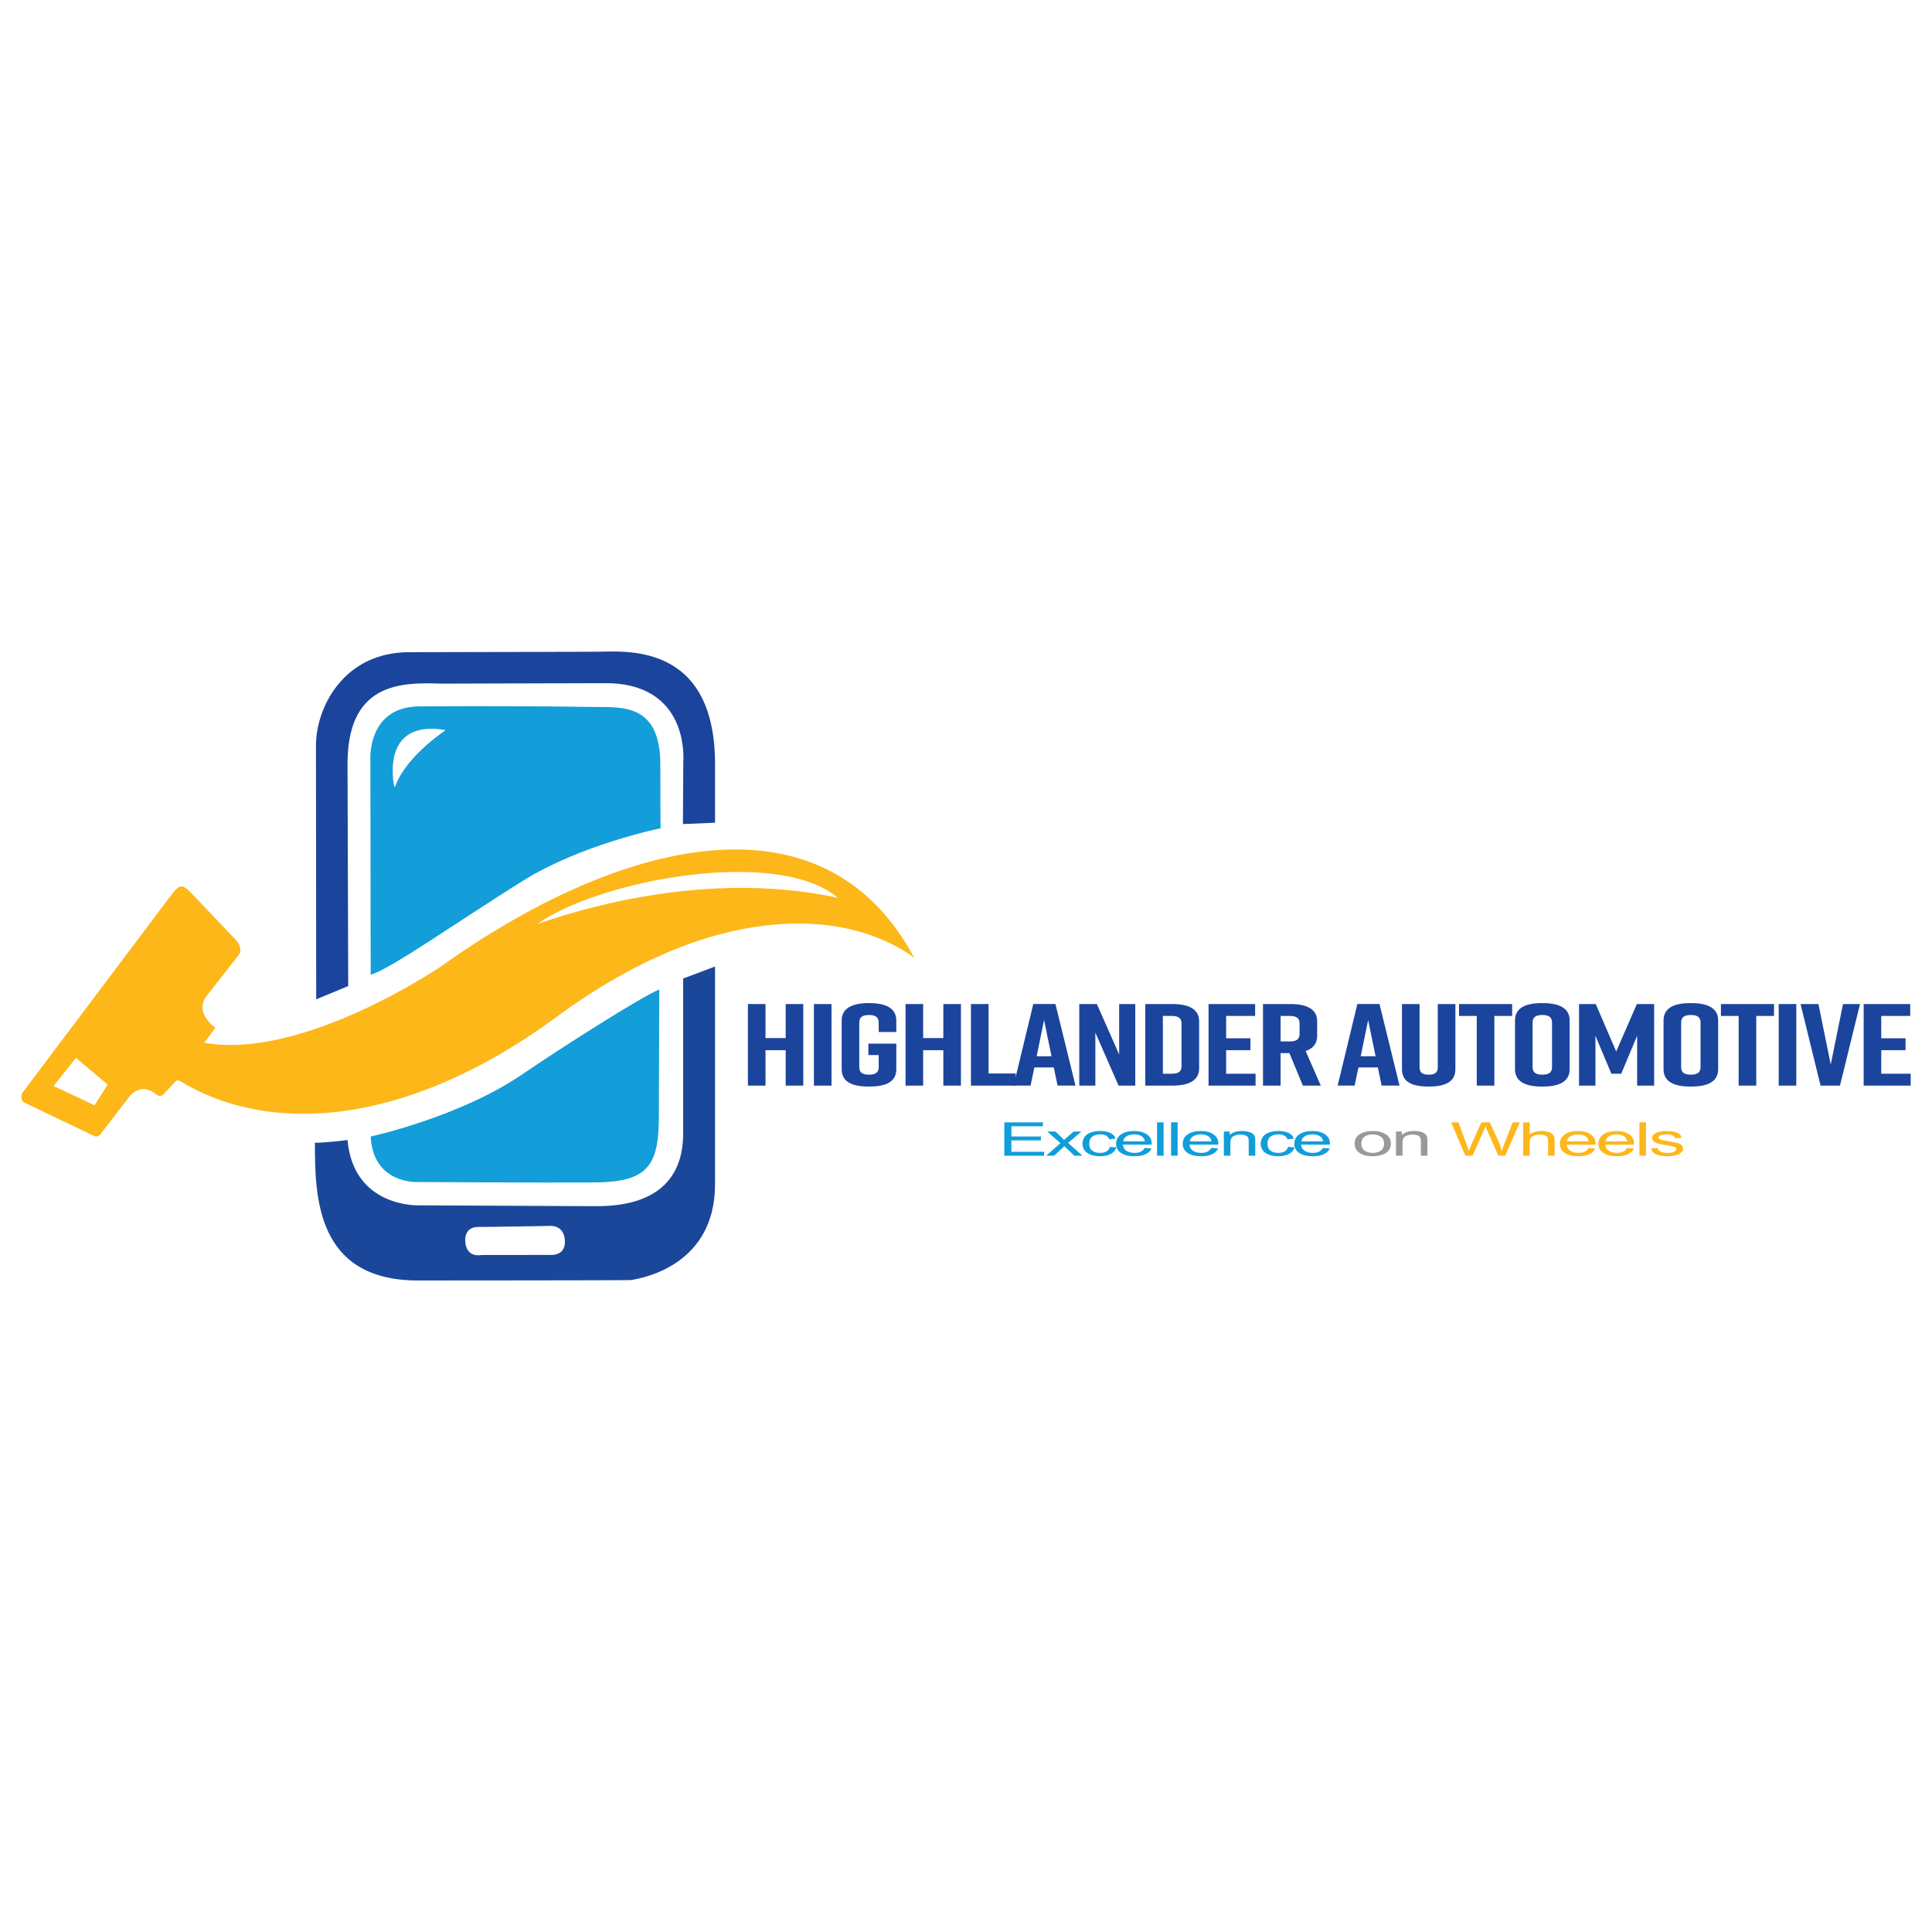 <?xml version="1.0" encoding="UTF-8"?>
<svg id="Logo" xmlns="http://www.w3.org/2000/svg" version="1.1" viewBox="0 0 1500 1500">
  <!-- Generator: Adobe Illustrator 29.1.0, SVG Export Plug-In . SVG Version: 2.1.0 Build 142)  -->
  <defs>
    <style>
      .st0 {
        fill: #fdb719;
      }

      .st1 {
        fill: #139dd9;
      }

      .st2 {
        fill: #1b449c;
      }

      .st3 {
        fill: #109eda;
      }

      .st4 {
        fill: #1b479a;
      }

      .st5 {
        fill: #fdb71c;
      }

      .st6 {
        fill: #999;
      }
    </style>
  </defs>
  <g id="LockupColor">
    <g id="mark">
      <path class="st0" d="M417.33,717.33c48.48-16.84,140.48-40.29,233.1-20.3-45.73-39.17-182.94-14.76-233.15,20.22-.06.04-.01.11.05.08M709.67,743.47c-54.62-39.7-157.45-42.36-276.8,45.56-118.38,87.19-224.96,92.1-293.5,50.07-.99-.6-2.27-.45-3.05.41l-9.32,10.07c-1.41,1.53-3.76,1.63-5.38.3-12.86-10.6-21.39,1.62-22.3,3.03-.06.08-.12.18-.19.27l-21.33,27.67c-1.12,1.45-3.1,1.92-4.76,1.13l-54.44-26.09c-2.28-1.15-2.65-5.52-1.11-7.56l116.65-155.03c5.68-6.76,7.64-6.39,13.15-1.24l36.41,38.36c2.44,2.53,3.97,7.78,1.95,10.65l-24.25,30.9c-12.06,13.94,5.79,25.92,5.79,25.92l-8.53,11.72c76.73,13.59,183.63-59.23,183.63-59.23,137.14-97.89,296.45-139.6,367.39-6.92M73.4,858.11l10.19-16.07-24.62-20.72-17.36,21.87,31.79,14.92Z"/>
      <path class="st1" d="M511.85,768.24s-.31,97.79-.31,98.59c0,39.06-9.06,51.23-51.68,51.23-39.96.27-135.83-.36-135.83-.36,0,0-34.38,1.74-36.24-35.3,0,0,69.23-15.05,118.02-48.49,28.14-19.28,91.64-59.81,106.03-65.67"/>
      <path class="st1" d="M345.66,566.77c-46.51-7.74-41.47,33.86-39.67,43.61.1.51.78.55.95.07,1.85-5.61,9.58-22.76,38.78-43.41.1-.07.06-.24-.06-.27M512.68,593.74c0,39.98.14,47.99.22,49.3-2.17.45-62.57,13.1-106.68,40.66-50.65,31.63-103.55,69.08-118.42,73.03l-.23-167.53s-2.3-40.76,38.46-40.76c0,0,70.77-.6,134.55.45,21.48.36,52.11-3.53,52.11,44.85"/>
      <path class="st4" d="M555.15,750.39v169.19c0,61.35-53.68,72.57-65.61,74.29-1.34.21-165.1.29-165.1.29-79.34,0-79.93-65.9-79.93-106.92,0-.1.07-.16.17-.13,1.83.45,15.52-.75,25.14-2,4.62,52.58,55.15,50.71,55.15,50.71l135.25.63c55.07,1.06,69.44-26.65,70.16-54.09v-122.64l24.78-9.32ZM426.47,974.32s12.79,1.59,12.12-11.06-11.72-11.46-11.72-11.46c0,0-44.75.81-55.68.81s-9.99,10.65-9.99,10.65c.53,13.85,12.39,11.12,12.39,11.12l52.88-.06Z"/>
      <path class="st2" d="M555.15,594.8v43.96l-24.92,1.04.28-48.59c-.01-.63,5.44-62.2-62.65-60.78-24.41,0-123.94.37-124.5.35-31.27-1.06-74.78-1.75-73.53,65.19l.53,169.61-24.86,10.3s-.18-195.79-.18-197.06c0-29.3,21.31-72.46,72.47-72.46,32.79,0,144.09-.35,145.71-.35,19.82.08,92.39-8.77,91.66,88.79"/>
    </g>
    <g id="type">
      <g id="name">
        <path class="st2" d="M594.34,779.54v26.42h15.67v-26.42h13.66v63.33h-13.66v-27.5h-15.67v27.5h-13.66v-63.33h13.66Z"/>
        <path class="st2" d="M631.92,842.87v-63.33h13.66v63.33h-13.66Z"/>
        <path class="st2" d="M695.88,830.2c0,9.77-8.25,13.39-20.73,13.39h-.94c-12.49,0-20.73-3.53-20.73-13.39v-38c0-9.41,8.25-13.39,20.73-13.39h.94c12.49,0,20.73,3.98,20.73,13.39v9.05h-13.66v-7.42c0-4.52-3.06-5.79-7.54-5.79s-7.54,1.27-7.54,5.79v34.74c0,4.52,3.06,5.79,7.54,5.79s7.54-1.27,7.54-5.79v-9.41h-8.01v-8.87h21.67v19.9Z"/>
        <path class="st2" d="M716.73,779.54v26.42h15.67v-26.42h13.66v63.33h-13.66v-27.5h-15.67v27.5h-13.66v-63.33h13.66Z"/>
        <path class="st2" d="M788.59,842.87h-34.75v-63.33h13.67v53.92h21.08v9.41Z"/>
        <path class="st2" d="M818.16,828.75h-15.08l-2.95,14.11h-13.19l15.31-63.33h17.2l15.55,63.33h-13.9l-2.94-14.11ZM816.39,820.07l-5.77-28.14-5.77,28.14h11.54Z"/>
        <path class="st2" d="M837.94,842.87v-63.33h13.66l17.32,39.17v-39.17h12.49v63.33h-12.96l-18.02-41.16v41.16h-12.49Z"/>
        <path class="st2" d="M931,792.93v36.55c0,9.59-8.25,13.39-20.73,13.39h-21.08v-63.33h21.08c12.49,0,20.73,3.8,20.73,13.39ZM909.8,788.77h-6.95v44.87h6.95c4.48,0,7.54-1.27,7.54-5.79v-33.29c0-4.52-3.06-5.79-7.54-5.79Z"/>
        <path class="st2" d="M938.31,842.87v-63.33h36.16v9.23h-22.5v17.37h18.85v9.23h-18.85v18.27h22.85v9.23h-36.52Z"/>
        <path class="st2" d="M1011.57,842.87l-10.48-25.24h-6.83v25.24h-13.67v-63.33h21.32c12.49,0,20.73,3.8,20.73,13.39v11.31c0,6.06-3.3,9.86-8.95,11.76l11.78,26.87h-13.9ZM994.26,808.58h7.18c4.48,0,7.54-1.27,7.54-5.79v-8.23c0-4.52-3.06-5.79-7.54-5.79h-7.18v19.81Z"/>
        <path class="st2" d="M1069.76,828.75h-15.08l-2.95,14.11h-13.19l15.31-63.33h17.2l15.55,63.33h-13.9l-2.94-14.11ZM1068,820.07l-5.77-28.14-5.77,28.14h11.54Z"/>
        <path class="st2" d="M1129.96,830.2c0,9.77-8.01,13.39-20.5,13.39h-.47c-12.49,0-20.5-3.53-20.5-13.39v-50.66h13.66v49.03c0,4.52,2.59,5.79,7.07,5.79s7.07-1.27,7.07-5.79v-49.03h13.67v50.66Z"/>
        <path class="st2" d="M1174.01,788.77h-13.78v54.1h-13.66v-54.1h-13.78v-9.23h41.23v9.23Z"/>
        <path class="st2" d="M1196.98,778.82h.94c12.49,0,20.73,3.8,20.73,13.39v38c0,9.59-8.25,13.39-20.73,13.39h-.94c-12.49,0-20.73-3.8-20.73-13.39v-38c0-9.68,8.24-13.39,20.73-13.39ZM1197.45,834.36c4.48,0,7.54-1.27,7.54-5.79v-34.74c0-4.52-3.06-5.79-7.54-5.79s-7.54,1.27-7.54,5.79v34.74c0,4.52,3.06,5.79,7.54,5.79Z"/>
        <path class="st2" d="M1258.71,833.64h-7.66l-12.37-29.49v38.72h-12.72v-63.33h12.96l15.9,36.82,16.02-36.82h13.43v63.33h-13.19v-38.72l-12.37,29.49Z"/>
        <path class="st2" d="M1312.3,778.82h.94c12.49,0,20.73,3.8,20.73,13.39v38c0,9.59-8.25,13.39-20.73,13.39h-.94c-12.49,0-20.73-3.8-20.73-13.39v-38c0-9.68,8.24-13.39,20.73-13.39ZM1312.77,834.36c4.48,0,7.54-1.27,7.54-5.79v-34.74c0-4.52-3.06-5.79-7.54-5.79s-7.54,1.27-7.54,5.79v34.74c0,4.52,3.06,5.79,7.54,5.79Z"/>
        <path class="st2" d="M1377.33,788.77h-13.78v54.1h-13.66v-54.1h-13.78v-9.23h41.23v9.23Z"/>
        <path class="st2" d="M1380.98,842.87v-63.33h13.66v63.33h-13.66Z"/>
        <path class="st2" d="M1428.57,842.87h-15.08l-15.55-63.33h13.9l9.54,46.95,9.54-46.95h13.19l-15.55,63.33Z"/>
        <path class="st2" d="M1446.94,842.87v-63.33h36.16v9.23h-22.5v17.37h18.85v9.23h-18.85v18.27h22.85v9.23h-36.52Z"/>
      </g>
      <g id="slogan">
        <g>
          <path class="st3" d="M779.75,897.29v-25.9h29.97v3.06h-24.48v7.93h22.93v3.04h-22.93v8.82h25.44v3.06h-30.93Z"/>
          <path class="st3" d="M812.3,897.29l10.97-9.75-10.15-9.01h6.36l4.61,4.4c.87.84,1.56,1.54,2.09,2.1.83-.78,1.59-1.47,2.29-2.07l5.06-4.44h6.08l-10.38,8.84,11.17,9.93h-6.25l-6.16-5.83-1.64-1.57-7.89,7.4h-6.16Z"/>
          <path class="st3" d="M861.63,890.42l5,.41c-.55,2.16-1.95,3.84-4.2,5.06-2.25,1.22-5.02,1.83-8.3,1.83-4.11,0-7.41-.84-9.91-2.52-2.5-1.68-3.75-4.08-3.75-7.22,0-2.03.54-3.8,1.61-5.32s2.71-2.66,4.9-3.42,4.58-1.14,7.17-1.14c3.26,0,5.93.51,8,1.55s3.4,2.49,3.99,4.39l-4.95.48c-.47-1.26-1.3-2.21-2.5-2.85-1.2-.63-2.64-.95-4.34-.95-2.56,0-4.65.57-6.25,1.72-1.6,1.15-2.4,2.97-2.4,5.45s.77,4.35,2.32,5.5c1.54,1.14,3.56,1.71,6.05,1.71,2,0,3.67-.38,5-1.15s2.19-1.94,2.55-3.54Z"/>
          <path class="st3" d="M888.77,891.25l5.26.41c-.83,1.92-2.36,3.41-4.61,4.47-2.24,1.06-5.11,1.59-8.6,1.59-4.39,0-7.87-.85-10.45-2.54-2.57-1.69-3.86-4.06-3.86-7.11s1.3-5.61,3.9-7.35,5.98-2.61,10.12-2.61,7.3.85,9.84,2.56,3.82,4.11,3.82,7.21c0,.19-.01.47-.03.85h-22.39c.19,2.06,1.12,3.64,2.8,4.74,1.68,1.1,3.77,1.64,6.28,1.64,1.87,0,3.46-.31,4.78-.92,1.32-.61,2.36-1.59,3.14-2.93ZM872.06,886.11h16.77c-.23-1.58-.87-2.76-1.92-3.55-1.62-1.23-3.72-1.84-6.3-1.84-2.34,0-4.3.49-5.9,1.47-1.59.98-2.47,2.28-2.64,3.92Z"/>
          <path class="st3" d="M898.33,897.29v-25.9h5.09v25.9h-5.09Z"/>
          <path class="st3" d="M909.23,897.29v-25.9h5.09v25.9h-5.09Z"/>
          <path class="st3" d="M940.5,891.25l5.26.41c-.83,1.92-2.37,3.41-4.61,4.47-2.24,1.06-5.11,1.59-8.6,1.59-4.39,0-7.87-.85-10.45-2.54-2.57-1.69-3.86-4.06-3.86-7.11s1.3-5.61,3.9-7.35c2.6-1.74,5.98-2.61,10.12-2.61s7.29.85,9.84,2.56,3.82,4.11,3.82,7.21c0,.19,0,.47-.03.85h-22.39c.19,2.06,1.12,3.64,2.8,4.74,1.68,1.1,3.77,1.64,6.28,1.64,1.87,0,3.46-.31,4.78-.92,1.32-.61,2.37-1.59,3.14-2.93ZM923.79,886.11h16.77c-.23-1.58-.87-2.76-1.92-3.55-1.62-1.23-3.72-1.84-6.3-1.84-2.34,0-4.3.49-5.89,1.47-1.59.98-2.47,2.28-2.64,3.92Z"/>
          <path class="st3" d="M950.18,897.29v-18.77h4.58v2.67c2.21-2.06,5.39-3.09,9.56-3.09,1.81,0,3.47.2,4.99.61,1.52.41,2.65.94,3.41,1.6.75.66,1.28,1.44,1.58,2.35.19.59.28,1.62.28,3.09v11.54h-5.09v-11.41c0-1.3-.2-2.27-.59-2.91-.4-.64-1.1-1.15-2.11-1.54s-2.19-.57-3.55-.57c-2.17,0-4.04.43-5.61,1.29-1.57.86-2.36,2.49-2.36,4.89v10.25h-5.09Z"/>
          <path class="st3" d="M1000.01,890.42l5,.41c-.55,2.16-1.95,3.84-4.2,5.06-2.25,1.22-5.02,1.83-8.3,1.83-4.11,0-7.41-.84-9.91-2.52-2.5-1.68-3.75-4.08-3.75-7.22,0-2.03.54-3.8,1.61-5.32s2.71-2.66,4.9-3.42,4.58-1.14,7.17-1.14c3.26,0,5.93.51,8,1.55s3.4,2.49,3.99,4.39l-4.95.48c-.47-1.26-1.3-2.21-2.5-2.85-1.2-.63-2.64-.95-4.34-.95-2.56,0-4.65.57-6.25,1.72-1.6,1.15-2.4,2.97-2.4,5.45s.77,4.35,2.32,5.5c1.54,1.14,3.56,1.71,6.05,1.71,2,0,3.67-.38,5-1.15s2.19-1.94,2.55-3.54Z"/>
          <path class="st3" d="M1027.14,891.25l5.26.41c-.83,1.92-2.36,3.41-4.61,4.47-2.24,1.06-5.11,1.59-8.6,1.59-4.39,0-7.87-.85-10.45-2.54-2.57-1.69-3.86-4.06-3.86-7.11s1.3-5.61,3.9-7.35,5.98-2.61,10.12-2.61,7.3.85,9.84,2.56,3.82,4.11,3.82,7.21c0,.19-.01.47-.03.85h-22.39c.19,2.06,1.12,3.64,2.8,4.74,1.68,1.1,3.77,1.64,6.28,1.64,1.87,0,3.46-.31,4.78-.92,1.32-.61,2.36-1.59,3.14-2.93ZM1010.43,886.11h16.77c-.23-1.58-.87-2.76-1.92-3.55-1.62-1.23-3.72-1.84-6.3-1.84-2.34,0-4.3.49-5.9,1.47-1.59.98-2.47,2.28-2.64,3.92Z"/>
        </g>
        <g>
          <path class="st6" d="M1051.71,887.91c0-3.48,1.55-6.05,4.64-7.72,2.58-1.39,5.73-2.09,9.44-2.09,4.13,0,7.5.84,10.12,2.54,2.62,1.69,3.93,4.03,3.93,7.01,0,2.42-.58,4.31-1.74,5.7-1.16,1.38-2.85,2.46-5.06,3.22-2.21.77-4.63,1.15-7.25,1.15-4.2,0-7.6-.84-10.19-2.53-2.59-1.68-3.89-4.11-3.89-7.28ZM1056.94,887.91c0,2.4.84,4.2,2.52,5.4,1.68,1.2,3.79,1.79,6.33,1.79s4.63-.6,6.3-1.8c1.68-1.2,2.52-3.03,2.52-5.5,0-2.32-.84-4.08-2.53-5.27-1.69-1.2-3.79-1.79-6.29-1.79s-4.66.6-6.33,1.78c-1.68,1.19-2.52,2.99-2.52,5.39Z"/>
          <path class="st6" d="M1083.84,897.29v-18.77h4.58v2.67c2.21-2.06,5.39-3.09,9.56-3.09,1.81,0,3.47.2,4.99.61,1.52.41,2.65.94,3.41,1.6.75.66,1.28,1.44,1.58,2.35.19.59.28,1.62.28,3.09v11.54h-5.09v-11.41c0-1.3-.2-2.27-.59-2.91-.4-.64-1.1-1.15-2.11-1.54s-2.19-.57-3.55-.57c-2.17,0-4.04.43-5.61,1.29-1.57.86-2.36,2.49-2.36,4.89v10.25h-5.09Z"/>
        </g>
        <g>
          <path class="st5" d="M1137.69,897.29l-11-25.9h5.63l6.3,16.98c.68,1.78,1.26,3.55,1.75,5.3,1.05-2.77,1.68-4.36,1.87-4.79l7.89-17.49h6.62l5.94,13.11c1.49,3.25,2.56,6.31,3.22,9.17.53-1.64,1.21-3.52,2.06-5.64l6.5-16.64h5.51l-11.36,25.9h-5.29l-8.74-19.74c-.74-1.65-1.17-2.66-1.3-3.04-.43,1.19-.84,2.2-1.22,3.04l-8.79,19.74h-5.6Z"/>
          <path class="st5" d="M1182.54,897.29v-25.9h5.09v9.29c2.37-1.72,5.37-2.58,8.99-2.58,2.22,0,4.16.27,5.8.82s2.81,1.3,3.52,2.27,1.06,2.37,1.06,4.2v11.89h-5.09v-11.89c0-1.59-.55-2.75-1.65-3.47-1.1-.72-2.66-1.09-4.68-1.09-1.51,0-2.92.25-4.25.73-1.33.49-2.28,1.15-2.84,1.99-.56.84-.85,1.99-.85,3.46v10.27h-5.09Z"/>
          <path class="st5" d="M1233.33,891.25l5.26.41c-.83,1.92-2.36,3.41-4.61,4.47-2.24,1.06-5.11,1.59-8.6,1.59-4.39,0-7.87-.85-10.45-2.54-2.57-1.69-3.86-4.06-3.86-7.11s1.3-5.61,3.9-7.35c2.6-1.74,5.98-2.61,10.12-2.61s7.3.85,9.84,2.56,3.82,4.11,3.82,7.21c0,.19-.01.47-.03.85h-22.39c.19,2.06,1.12,3.64,2.8,4.74,1.68,1.1,3.77,1.64,6.28,1.64,1.87,0,3.46-.31,4.78-.92,1.32-.61,2.36-1.59,3.14-2.93ZM1216.62,886.11h16.77c-.23-1.58-.87-2.76-1.92-3.55-1.62-1.23-3.72-1.84-6.3-1.84-2.34,0-4.3.49-5.9,1.47-1.59.98-2.47,2.28-2.64,3.92Z"/>
          <path class="st5" d="M1263.27,891.25l5.26.41c-.83,1.92-2.37,3.41-4.61,4.47-2.24,1.06-5.11,1.59-8.6,1.59-4.39,0-7.87-.85-10.45-2.54-2.57-1.69-3.86-4.06-3.86-7.11s1.3-5.61,3.9-7.35c2.6-1.74,5.98-2.61,10.12-2.61s7.29.85,9.84,2.56c2.54,1.71,3.82,4.11,3.82,7.21,0,.19,0,.47-.03.85h-22.39c.19,2.06,1.12,3.64,2.8,4.74,1.68,1.1,3.77,1.64,6.28,1.64,1.87,0,3.46-.31,4.78-.92,1.32-.61,2.37-1.59,3.14-2.93ZM1246.56,886.11h16.77c-.23-1.58-.87-2.76-1.92-3.55-1.62-1.23-3.72-1.84-6.3-1.84-2.34,0-4.3.49-5.89,1.47-1.59.98-2.47,2.28-2.64,3.92Z"/>
          <path class="st5" d="M1272.84,897.29v-25.9h5.09v25.9h-5.09Z"/>
          <path class="st5" d="M1281.81,891.69l5.03-.5c.28,1.26,1.07,2.23,2.36,2.9s3.1,1.01,5.41,1.01,4.07-.3,5.2-.89c1.13-.59,1.7-1.29,1.7-2.09,0-.72-.5-1.29-1.5-1.7-.7-.28-2.43-.64-5.2-1.08-3.73-.59-6.32-1.1-7.76-1.53-1.44-.43-2.54-1.02-3.28-1.78-.74-.76-1.12-1.6-1.12-2.52,0-.84.31-1.61.92-2.32s1.45-1.3,2.5-1.78c.79-.36,1.87-.68,3.24-.93,1.37-.25,2.83-.38,4.4-.38,2.36,0,4.42.21,6.21.64,1.78.42,3.1,1,3.94,1.72s1.43,1.69,1.75,2.91l-4.98.42c-.23-.97-.88-1.72-1.97-2.26-1.08-.54-2.61-.81-4.59-.81-2.34,0-4,.24-5,.72s-1.5,1.05-1.5,1.7c0,.41.21.78.62,1.11.41.34,1.06.62,1.95.85.51.12,2.01.39,4.5.81,3.6.6,6.11,1.09,7.53,1.48,1.42.38,2.54.94,3.35,1.67.81.73,1.21,1.64,1.21,2.72s-.49,2.06-1.48,3c-.99.94-2.42,1.66-4.28,2.17-1.87.51-3.98.77-6.33.77-3.9,0-6.87-.51-8.92-1.52-2.05-1.01-3.35-2.52-3.92-4.51Z"/>
        </g>
      </g>
    </g>
  </g>
</svg>